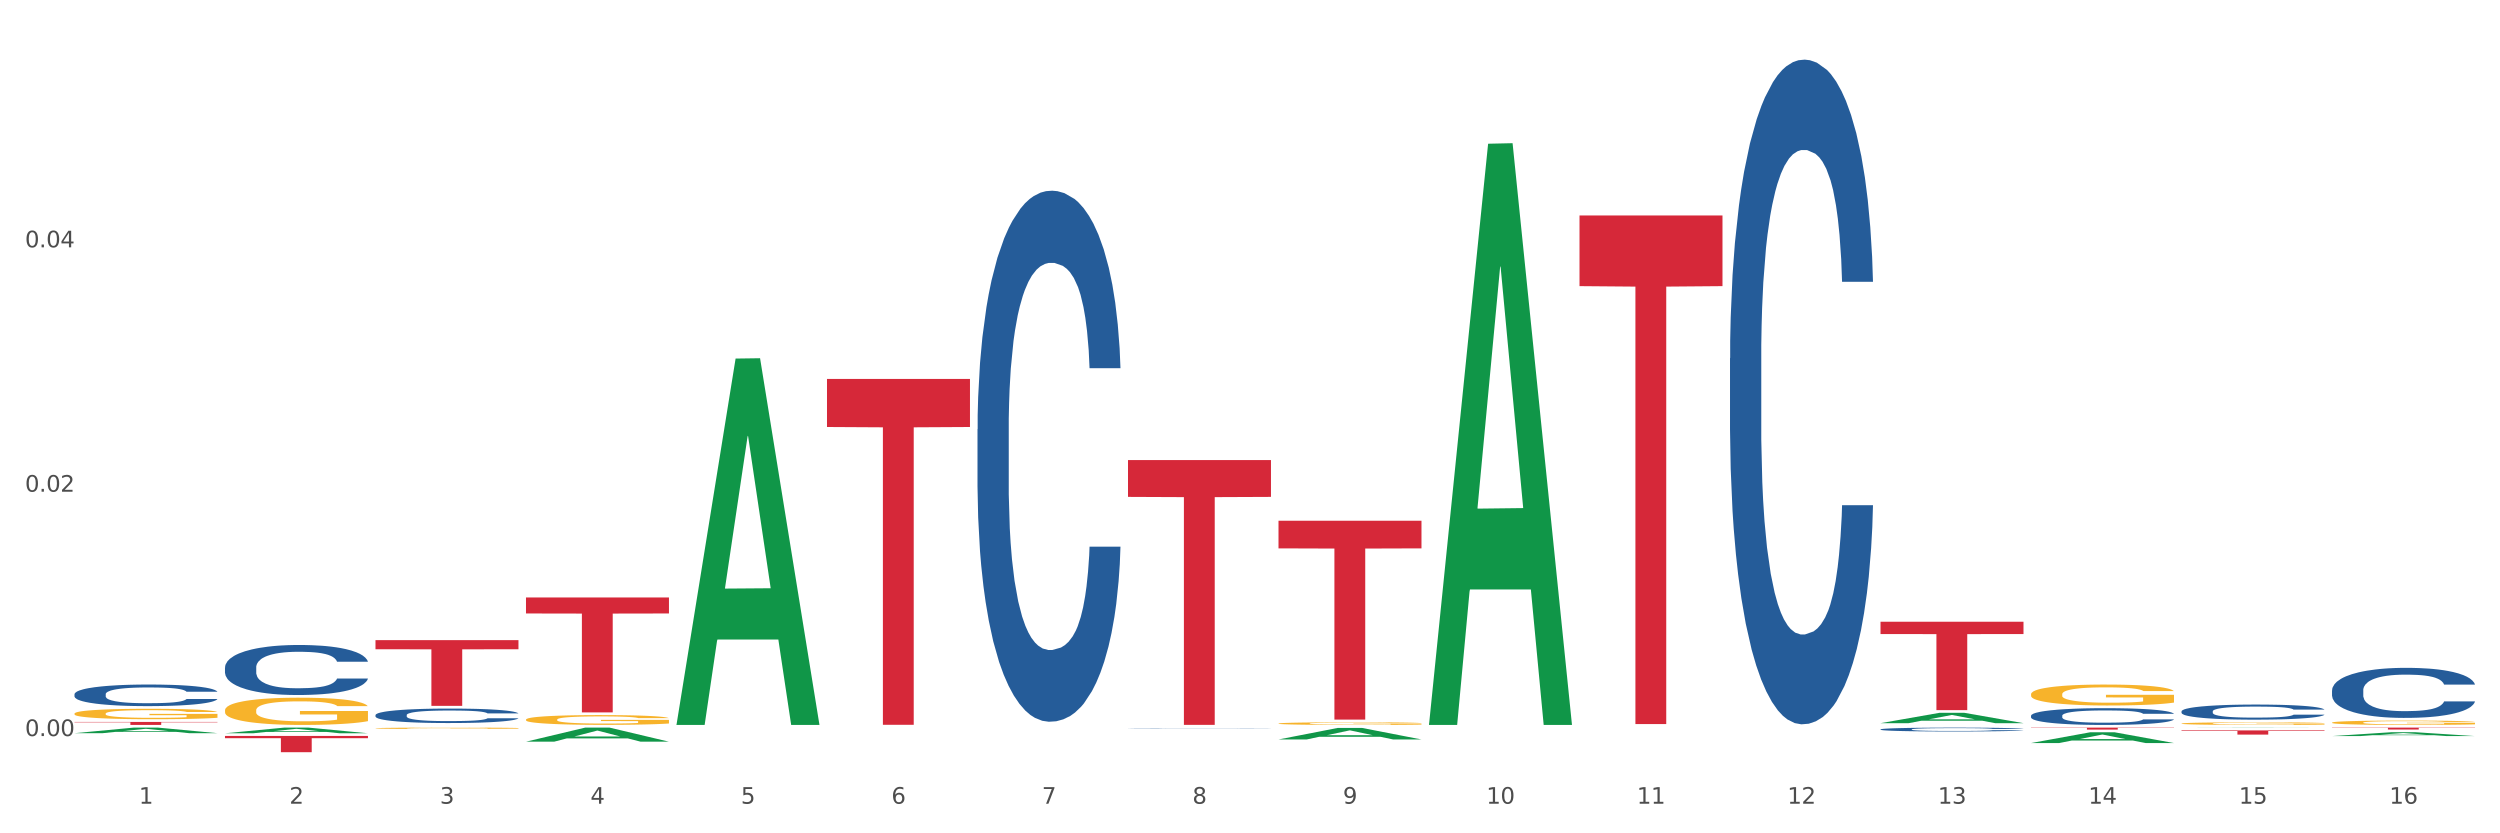 <?xml version="1.0" encoding="utf-8" standalone="no"?>
<!DOCTYPE svg PUBLIC "-//W3C//DTD SVG 1.1//EN"
  "http://www.w3.org/Graphics/SVG/1.1/DTD/svg11.dtd">
<svg xmlns:xlink="http://www.w3.org/1999/xlink" width="1080pt" height="360pt" viewBox="0 0 1080 360" xmlns="http://www.w3.org/2000/svg" version="1.1">
 <rect x="0" y="0" width="1080" height="360" fill="#333333" stroke="none"/>
 <defs>
  <style type="text/css">*{stroke-linejoin: round; stroke-linecap: butt}</style>
 </defs>
 <g id="figure_1">
  <g id="patch_1">
   <path d="M 0 360 
L 1080 360 
L 1080 0 
L 0 0 
z
" style="fill: #ffffff; stroke: #ffffff; stroke-linejoin: miter"/>
  </g>
  <g id="axes_1">
   <g id="matplotlib.axis_1">
    <g id="xtick_1">
     <g id="text_1">
      <!-- 1 -->
      <g style="fill: #4d4d4d" transform="translate(60.004 347.204) scale(0.096 -0.096)">
       <defs>
        <path id="DejaVuSans-31" d="M 794 531 
L 1825 531 
L 1825 4091 
L 703 3866 
L 703 4441 
L 1819 4666 
L 2450 4666 
L 2450 531 
L 3481 531 
L 3481 0 
L 794 0 
L 794 531 
z
" transform="scale(0.016)"/>
       </defs>
       <use xlink:href="#DejaVuSans-31"/>
      </g>
     </g>
    </g>
    <g id="xtick_2">
     <g id="text_2">
      <!-- 2 -->
      <g style="fill: #4d4d4d" transform="translate(125.021 347.204) scale(0.096 -0.096)">
       <defs>
        <path id="DejaVuSans-32" d="M 1228 531 
L 3431 531 
L 3431 0 
L 469 0 
L 469 531 
Q 828 903 1448 1529 
Q 2069 2156 2228 2338 
Q 2531 2678 2651 2914 
Q 2772 3150 2772 3378 
Q 2772 3750 2511 3984 
Q 2250 4219 1831 4219 
Q 1534 4219 1204 4116 
Q 875 4013 500 3803 
L 500 4441 
Q 881 4594 1212 4672 
Q 1544 4750 1819 4750 
Q 2544 4750 2975 4387 
Q 3406 4025 3406 3419 
Q 3406 3131 3298 2873 
Q 3191 2616 2906 2266 
Q 2828 2175 2409 1742 
Q 1991 1309 1228 531 
z
" transform="scale(0.016)"/>
       </defs>
       <use xlink:href="#DejaVuSans-32"/>
      </g>
     </g>
    </g>
    <g id="xtick_3">
     <g id="text_3">
      <!-- 3 -->
      <g style="fill: #4d4d4d" transform="translate(190.039 347.204) scale(0.096 -0.096)">
       <defs>
        <path id="DejaVuSans-33" d="M 2597 2516 
Q 3050 2419 3304 2112 
Q 3559 1806 3559 1356 
Q 3559 666 3084 287 
Q 2609 -91 1734 -91 
Q 1441 -91 1130 -33 
Q 819 25 488 141 
L 488 750 
Q 750 597 1062 519 
Q 1375 441 1716 441 
Q 2309 441 2620 675 
Q 2931 909 2931 1356 
Q 2931 1769 2642 2001 
Q 2353 2234 1838 2234 
L 1294 2234 
L 1294 2753 
L 1863 2753 
Q 2328 2753 2575 2939 
Q 2822 3125 2822 3475 
Q 2822 3834 2567 4026 
Q 2313 4219 1838 4219 
Q 1578 4219 1281 4162 
Q 984 4106 628 3988 
L 628 4550 
Q 988 4650 1302 4700 
Q 1616 4750 1894 4750 
Q 2613 4750 3031 4423 
Q 3450 4097 3450 3541 
Q 3450 3153 3228 2886 
Q 3006 2619 2597 2516 
z
" transform="scale(0.016)"/>
       </defs>
       <use xlink:href="#DejaVuSans-33"/>
      </g>
     </g>
    </g>
    <g id="xtick_4">
     <g id="text_4">
      <!-- 4 -->
      <g style="fill: #4d4d4d" transform="translate(255.056 347.204) scale(0.096 -0.096)">
       <defs>
        <path id="DejaVuSans-34" d="M 2419 4116 
L 825 1625 
L 2419 1625 
L 2419 4116 
z
M 2253 4666 
L 3047 4666 
L 3047 1625 
L 3713 1625 
L 3713 1100 
L 3047 1100 
L 3047 0 
L 2419 0 
L 2419 1100 
L 313 1100 
L 313 1709 
L 2253 4666 
z
" transform="scale(0.016)"/>
       </defs>
       <use xlink:href="#DejaVuSans-34"/>
      </g>
     </g>
    </g>
    <g id="xtick_5">
     <g id="text_5">
      <!-- 5 -->
      <g style="fill: #4d4d4d" transform="translate(320.073 347.204) scale(0.096 -0.096)">
       <defs>
        <path id="DejaVuSans-35" d="M 691 4666 
L 3169 4666 
L 3169 4134 
L 1269 4134 
L 1269 2991 
Q 1406 3038 1543 3061 
Q 1681 3084 1819 3084 
Q 2600 3084 3056 2656 
Q 3513 2228 3513 1497 
Q 3513 744 3044 326 
Q 2575 -91 1722 -91 
Q 1428 -91 1123 -41 
Q 819 9 494 109 
L 494 744 
Q 775 591 1075 516 
Q 1375 441 1709 441 
Q 2250 441 2565 725 
Q 2881 1009 2881 1497 
Q 2881 1984 2565 2268 
Q 2250 2553 1709 2553 
Q 1456 2553 1204 2497 
Q 953 2441 691 2322 
L 691 4666 
z
" transform="scale(0.016)"/>
       </defs>
       <use xlink:href="#DejaVuSans-35"/>
      </g>
     </g>
    </g>
    <g id="xtick_6">
     <g id="text_6">
      <!-- 6 -->
      <g style="fill: #4d4d4d" transform="translate(385.09 347.204) scale(0.096 -0.096)">
       <defs>
        <path id="DejaVuSans-36" d="M 2113 2584 
Q 1688 2584 1439 2293 
Q 1191 2003 1191 1497 
Q 1191 994 1439 701 
Q 1688 409 2113 409 
Q 2538 409 2786 701 
Q 3034 994 3034 1497 
Q 3034 2003 2786 2293 
Q 2538 2584 2113 2584 
z
M 3366 4563 
L 3366 3988 
Q 3128 4100 2886 4159 
Q 2644 4219 2406 4219 
Q 1781 4219 1451 3797 
Q 1122 3375 1075 2522 
Q 1259 2794 1537 2939 
Q 1816 3084 2150 3084 
Q 2853 3084 3261 2657 
Q 3669 2231 3669 1497 
Q 3669 778 3244 343 
Q 2819 -91 2113 -91 
Q 1303 -91 875 529 
Q 447 1150 447 2328 
Q 447 3434 972 4092 
Q 1497 4750 2381 4750 
Q 2619 4750 2861 4703 
Q 3103 4656 3366 4563 
z
" transform="scale(0.016)"/>
       </defs>
       <use xlink:href="#DejaVuSans-36"/>
      </g>
     </g>
    </g>
    <g id="xtick_7">
     <g id="text_7">
      <!-- 7 -->
      <g style="fill: #4d4d4d" transform="translate(450.108 347.204) scale(0.096 -0.096)">
       <defs>
        <path id="DejaVuSans-37" d="M 525 4666 
L 3525 4666 
L 3525 4397 
L 1831 0 
L 1172 0 
L 2766 4134 
L 525 4134 
L 525 4666 
z
" transform="scale(0.016)"/>
       </defs>
       <use xlink:href="#DejaVuSans-37"/>
      </g>
     </g>
    </g>
    <g id="xtick_8">
     <g id="text_8">
      <!-- 8 -->
      <g style="fill: #4d4d4d" transform="translate(515.125 347.204) scale(0.096 -0.096)">
       <defs>
        <path id="DejaVuSans-38" d="M 2034 2216 
Q 1584 2216 1326 1975 
Q 1069 1734 1069 1313 
Q 1069 891 1326 650 
Q 1584 409 2034 409 
Q 2484 409 2743 651 
Q 3003 894 3003 1313 
Q 3003 1734 2745 1975 
Q 2488 2216 2034 2216 
z
M 1403 2484 
Q 997 2584 770 2862 
Q 544 3141 544 3541 
Q 544 4100 942 4425 
Q 1341 4750 2034 4750 
Q 2731 4750 3128 4425 
Q 3525 4100 3525 3541 
Q 3525 3141 3298 2862 
Q 3072 2584 2669 2484 
Q 3125 2378 3379 2068 
Q 3634 1759 3634 1313 
Q 3634 634 3220 271 
Q 2806 -91 2034 -91 
Q 1263 -91 848 271 
Q 434 634 434 1313 
Q 434 1759 690 2068 
Q 947 2378 1403 2484 
z
M 1172 3481 
Q 1172 3119 1398 2916 
Q 1625 2713 2034 2713 
Q 2441 2713 2670 2916 
Q 2900 3119 2900 3481 
Q 2900 3844 2670 4047 
Q 2441 4250 2034 4250 
Q 1625 4250 1398 4047 
Q 1172 3844 1172 3481 
z
" transform="scale(0.016)"/>
       </defs>
       <use xlink:href="#DejaVuSans-38"/>
      </g>
     </g>
    </g>
    <g id="xtick_9">
     <g id="text_9">
      <!-- 9 -->
      <g style="fill: #4d4d4d" transform="translate(580.142 347.204) scale(0.096 -0.096)">
       <defs>
        <path id="DejaVuSans-39" d="M 703 97 
L 703 672 
Q 941 559 1184 500 
Q 1428 441 1663 441 
Q 2288 441 2617 861 
Q 2947 1281 2994 2138 
Q 2813 1869 2534 1725 
Q 2256 1581 1919 1581 
Q 1219 1581 811 2004 
Q 403 2428 403 3163 
Q 403 3881 828 4315 
Q 1253 4750 1959 4750 
Q 2769 4750 3195 4129 
Q 3622 3509 3622 2328 
Q 3622 1225 3098 567 
Q 2575 -91 1691 -91 
Q 1453 -91 1209 -44 
Q 966 3 703 97 
z
M 1959 2075 
Q 2384 2075 2632 2365 
Q 2881 2656 2881 3163 
Q 2881 3666 2632 3958 
Q 2384 4250 1959 4250 
Q 1534 4250 1286 3958 
Q 1038 3666 1038 3163 
Q 1038 2656 1286 2365 
Q 1534 2075 1959 2075 
z
" transform="scale(0.016)"/>
       </defs>
       <use xlink:href="#DejaVuSans-39"/>
      </g>
     </g>
    </g>
    <g id="xtick_10">
     <g id="text_10">
      <!-- 10 -->
      <g style="fill: #4d4d4d" transform="translate(642.105 347.204) scale(0.096 -0.096)">
       <defs>
        <path id="DejaVuSans-30" d="M 2034 4250 
Q 1547 4250 1301 3770 
Q 1056 3291 1056 2328 
Q 1056 1369 1301 889 
Q 1547 409 2034 409 
Q 2525 409 2770 889 
Q 3016 1369 3016 2328 
Q 3016 3291 2770 3770 
Q 2525 4250 2034 4250 
z
M 2034 4750 
Q 2819 4750 3233 4129 
Q 3647 3509 3647 2328 
Q 3647 1150 3233 529 
Q 2819 -91 2034 -91 
Q 1250 -91 836 529 
Q 422 1150 422 2328 
Q 422 3509 836 4129 
Q 1250 4750 2034 4750 
z
" transform="scale(0.016)"/>
       </defs>
       <use xlink:href="#DejaVuSans-31"/>
       <use xlink:href="#DejaVuSans-30" transform="translate(63.623 0)"/>
      </g>
     </g>
    </g>
    <g id="xtick_11">
     <g id="text_11">
      <!-- 11 -->
      <g style="fill: #4d4d4d" transform="translate(707.123 347.204) scale(0.096 -0.096)">
       <use xlink:href="#DejaVuSans-31"/>
       <use xlink:href="#DejaVuSans-31" transform="translate(63.623 0)"/>
      </g>
     </g>
    </g>
    <g id="xtick_12">
     <g id="text_12">
      <!-- 12 -->
      <g style="fill: #4d4d4d" transform="translate(772.14 347.204) scale(0.096 -0.096)">
       <use xlink:href="#DejaVuSans-31"/>
       <use xlink:href="#DejaVuSans-32" transform="translate(63.623 0)"/>
      </g>
     </g>
    </g>
    <g id="xtick_13">
     <g id="text_13">
      <!-- 13 -->
      <g style="fill: #4d4d4d" transform="translate(837.157 347.204) scale(0.096 -0.096)">
       <use xlink:href="#DejaVuSans-31"/>
       <use xlink:href="#DejaVuSans-33" transform="translate(63.623 0)"/>
      </g>
     </g>
    </g>
    <g id="xtick_14">
     <g id="text_14">
      <!-- 14 -->
      <g style="fill: #4d4d4d" transform="translate(902.174 347.204) scale(0.096 -0.096)">
       <use xlink:href="#DejaVuSans-31"/>
       <use xlink:href="#DejaVuSans-34" transform="translate(63.623 0)"/>
      </g>
     </g>
    </g>
    <g id="xtick_15">
     <g id="text_15">
      <!-- 15 -->
      <g style="fill: #4d4d4d" transform="translate(967.192 347.204) scale(0.096 -0.096)">
       <use xlink:href="#DejaVuSans-31"/>
       <use xlink:href="#DejaVuSans-35" transform="translate(63.623 0)"/>
      </g>
     </g>
    </g>
    <g id="xtick_16">
     <g id="text_16">
      <!-- 16 -->
      <g style="fill: #4d4d4d" transform="translate(1032.209 347.204) scale(0.096 -0.096)">
       <use xlink:href="#DejaVuSans-31"/>
       <use xlink:href="#DejaVuSans-36" transform="translate(63.623 0)"/>
      </g>
     </g>
    </g>
    <g id="xtick_17"/>
    <g id="xtick_18"/>
    <g id="xtick_19"/>
    <g id="xtick_20"/>
    <g id="xtick_21"/>
    <g id="xtick_22"/>
    <g id="xtick_23"/>
    <g id="xtick_24"/>
    <g id="xtick_25"/>
    <g id="xtick_26"/>
    <g id="xtick_27"/>
    <g id="xtick_28"/>
    <g id="xtick_29"/>
    <g id="xtick_30"/>
    <g id="xtick_31"/>
   </g>
   <g id="matplotlib.axis_2">
    <g id="ytick_1">
     <g id="text_17">
      <!-- 0.00 -->
      <g style="fill: #4d4d4d" transform="translate(10.8 317.979) scale(0.096 -0.096)">
       <defs>
        <path id="DejaVuSans-2e" d="M 684 794 
L 1344 794 
L 1344 0 
L 684 0 
L 684 794 
z
" transform="scale(0.016)"/>
       </defs>
       <use xlink:href="#DejaVuSans-30"/>
       <use xlink:href="#DejaVuSans-2e" transform="translate(63.623 0)"/>
       <use xlink:href="#DejaVuSans-30" transform="translate(95.41 0)"/>
       <use xlink:href="#DejaVuSans-30" transform="translate(159.033 0)"/>
      </g>
     </g>
    </g>
    <g id="ytick_2">
     <g id="text_18">
      <!-- 0.02 -->
      <g style="fill: #4d4d4d" transform="translate(10.8 212.415) scale(0.096 -0.096)">
       <use xlink:href="#DejaVuSans-30"/>
       <use xlink:href="#DejaVuSans-2e" transform="translate(63.623 0)"/>
       <use xlink:href="#DejaVuSans-30" transform="translate(95.41 0)"/>
       <use xlink:href="#DejaVuSans-32" transform="translate(159.033 0)"/>
      </g>
     </g>
    </g>
    <g id="ytick_3">
     <g id="text_19">
      <!-- 0.04 -->
      <g style="fill: #4d4d4d" transform="translate(10.8 106.851) scale(0.096 -0.096)">
       <use xlink:href="#DejaVuSans-30"/>
       <use xlink:href="#DejaVuSans-2e" transform="translate(63.623 0)"/>
       <use xlink:href="#DejaVuSans-30" transform="translate(95.41 0)"/>
       <use xlink:href="#DejaVuSans-34" transform="translate(159.033 0)"/>
      </g>
     </g>
    </g>
    <g id="ytick_4"/>
    <g id="ytick_5"/>
    <g id="ytick_6"/>
   </g>
   <g id="PolyCollection_1">
    <path d="M 812.382 312.404 
L 812.446 312.399 
L 837.916 307.925 
L 848.487 307.921 
L 874.148 312.412 
L 861.922 312.412 
L 856.382 311.366 
L 830.084 311.366 
L 829.893 311.383 
L 824.544 312.412 
L 812.382 312.412 
L 812.382 312.404 
L 833.395 310.742 
L 853.071 310.738 
L 843.329 308.878 
L 843.201 308.87 
L 843.074 308.882 
L 833.332 310.738 
L 833.395 310.742 
L 812.382 312.404 
z
" clip-path="url(#pa913eea6cf)" style="fill: #109648"/>
    <path d="M 877.399 320.992 
L 877.463 320.988 
L 902.933 316.347 
L 913.504 316.342 
L 939.166 321.001 
L 926.94 321.001 
L 921.4 319.916 
L 895.101 319.916 
L 894.91 319.933 
L 889.561 321.001 
L 877.399 321.001 
L 877.399 320.992 
L 898.412 319.269 
L 918.089 319.264 
L 908.346 317.335 
L 908.219 317.327 
L 908.091 317.34 
L 898.349 319.264 
L 898.412 319.269 
L 877.399 320.992 
z
" clip-path="url(#pa913eea6cf)" style="fill: #109648"/>
    <path d="M 942.416 314.38 
L 942.48 314.38 
L 967.951 314.331 
L 978.521 314.331 
L 1004.183 314.38 
L 991.957 314.38 
L 986.417 314.368 
L 960.118 314.368 
L 959.927 314.369 
L 954.579 314.38 
L 942.416 314.38 
L 942.416 314.38 
L 963.43 314.362 
L 983.106 314.362 
L 973.363 314.342 
L 973.236 314.342 
L 973.109 314.342 
L 963.366 314.362 
L 963.43 314.362 
L 942.416 314.38 
z
" clip-path="url(#pa913eea6cf)" style="fill: #109648"/>
    <path d="M 1007.434 317.985 
L 1007.497 317.984 
L 1032.968 316.322 
L 1043.538 316.32 
L 1069.2 317.988 
L 1056.974 317.988 
L 1051.434 317.6 
L 1025.136 317.6 
L 1024.945 317.606 
L 1019.596 317.988 
L 1007.434 317.988 
L 1007.434 317.985 
L 1028.447 317.368 
L 1048.123 317.366 
L 1038.38 316.676 
L 1038.253 316.672 
L 1038.126 316.677 
L 1028.383 317.366 
L 1028.447 317.368 
L 1007.434 317.985 
z
" clip-path="url(#pa913eea6cf)" style="fill: #109648"/>
    <path d="M 552.313 319.444 
L 552.377 319.439 
L 577.847 314.474 
L 588.418 314.47 
L 614.079 319.453 
L 601.853 319.453 
L 596.314 318.293 
L 570.015 318.293 
L 569.824 318.311 
L 564.475 319.453 
L 552.313 319.453 
L 552.313 319.444 
L 573.326 317.6 
L 593.002 317.596 
L 583.26 315.532 
L 583.132 315.523 
L 583.005 315.537 
L 573.263 317.596 
L 573.326 317.6 
L 552.313 319.444 
z
" clip-path="url(#pa913eea6cf)" style="fill: #109648"/>
    <path d="M 617.33 312.705 
L 617.394 312.469 
L 642.865 62.092 
L 653.435 61.856 
L 679.097 313.177 
L 666.871 313.177 
L 661.331 254.654 
L 635.032 254.654 
L 634.841 255.597 
L 629.492 313.177 
L 617.33 313.177 
L 617.33 312.705 
L 638.343 219.728 
L 658.02 219.492 
L 648.277 115.424 
L 648.15 114.952 
L 648.022 115.66 
L 638.28 219.492 
L 638.343 219.728 
L 617.33 312.705 
z
" clip-path="url(#pa913eea6cf)" style="fill: #109648"/>
    <path d="M 227.227 320.4 
L 227.29 320.394 
L 252.761 314.337 
L 263.331 314.331 
L 288.993 320.411 
L 276.767 320.411 
L 271.227 318.996 
L 244.929 318.996 
L 244.738 319.018 
L 239.389 320.411 
L 227.227 320.411 
L 227.227 320.4 
L 248.24 318.151 
L 267.916 318.145 
L 258.174 315.627 
L 258.046 315.616 
L 257.919 315.633 
L 248.176 318.145 
L 248.24 318.151 
L 227.227 320.4 
z
" clip-path="url(#pa913eea6cf)" style="fill: #109648"/>
    <path d="M 292.244 312.88 
L 292.308 312.731 
L 317.778 154.901 
L 328.349 154.752 
L 354.01 313.177 
L 341.784 313.177 
L 336.245 276.286 
L 309.946 276.286 
L 309.755 276.881 
L 304.406 313.177 
L 292.244 313.177 
L 292.244 312.88 
L 313.257 254.27 
L 332.933 254.121 
L 323.191 188.52 
L 323.063 188.222 
L 322.936 188.668 
L 313.194 254.121 
L 313.257 254.27 
L 292.244 312.88 
z
" clip-path="url(#pa913eea6cf)" style="fill: #109648"/>
    <path d="M 32.175 316.732 
L 32.239 316.73 
L 57.709 314.334 
L 68.28 314.331 
L 93.941 316.737 
L 81.715 316.737 
L 76.176 316.177 
L 49.877 316.177 
L 49.686 316.186 
L 44.337 316.737 
L 32.175 316.737 
L 32.175 316.732 
L 53.188 315.842 
L 72.864 315.84 
L 63.122 314.844 
L 62.995 314.84 
L 62.867 314.846 
L 53.125 315.84 
L 53.188 315.842 
L 32.175 316.732 
z
" clip-path="url(#pa913eea6cf)" style="fill: #109648"/>
    <path d="M 97.192 316.774 
L 97.256 316.771 
L 122.727 314.334 
L 133.297 314.331 
L 158.959 316.778 
L 146.733 316.778 
L 141.193 316.208 
L 114.894 316.208 
L 114.703 316.218 
L 109.354 316.778 
L 97.192 316.778 
L 97.192 316.774 
L 118.206 315.868 
L 137.882 315.866 
L 128.139 314.853 
L 128.012 314.848 
L 127.884 314.855 
L 118.142 315.866 
L 118.206 315.868 
L 97.192 316.774 
z
" clip-path="url(#pa913eea6cf)" style="fill: #109648"/>
    <path d="M 487.296 198.758 
L 549.062 198.758 
L 549.062 214.655 
L 524.765 214.762 
L 524.765 313.152 
L 511.446 313.152 
L 511.446 214.762 
L 487.296 214.655 
L 487.296 198.865 
L 487.296 198.758 
z
" clip-path="url(#pa913eea6cf)" style="fill: #d62839"/>
    <path d="M 357.261 163.698 
L 419.028 163.698 
L 419.028 184.462 
L 394.731 184.602 
L 394.731 313.116 
L 381.412 313.116 
L 381.412 184.602 
L 357.261 184.462 
L 357.261 163.838 
L 357.261 163.698 
z
" clip-path="url(#pa913eea6cf)" style="fill: #d62839"/>
    <path d="M 32.175 308.281 
L 32.248 308.277 
L 32.248 308.128 
L 32.394 308.001 
L 33.123 307.692 
L 34.217 307.436 
L 35.019 307.3 
L 35.821 307.189 
L 36.769 307.078 
L 37.936 306.963 
L 40.051 306.794 
L 41.363 306.707 
L 42.968 306.617 
L 45.885 306.485 
L 47.999 306.411 
L 50.187 306.349 
L 53.76 306.275 
L 56.094 306.242 
L 58.573 306.217 
L 61.563 306.201 
L 63.824 306.196 
L 68.783 306.209 
L 73.012 306.246 
L 75.054 306.275 
L 77.679 306.324 
L 79.065 306.357 
L 81.326 306.423 
L 83.659 306.51 
L 85.263 306.584 
L 87.67 306.724 
L 89.493 306.864 
L 91.17 307.037 
L 92.045 307.156 
L 92.702 307.268 
L 93.285 307.395 
L 93.868 307.597 
L 80.742 307.597 
L 80.232 307.453 
L 79.43 307.317 
L 78.263 307.185 
L 77.242 307.103 
L 75.492 307 
L 73.887 306.934 
L 72.21 306.884 
L 70.168 306.843 
L 68.564 306.823 
L 66.303 306.806 
L 61.855 306.81 
L 58.865 306.843 
L 56.823 306.884 
L 55.511 306.921 
L 54.344 306.963 
L 53.031 307.02 
L 51.5 307.107 
L 50.406 307.185 
L 49.312 307.284 
L 48.437 307.383 
L 47.635 307.498 
L 46.979 307.622 
L 46.468 307.749 
L 46.031 307.906 
L 45.666 308.166 
L 45.666 308.73 
L 45.812 308.858 
L 46.176 309.026 
L 46.614 309.154 
L 47.343 309.307 
L 47.999 309.41 
L 49.239 309.558 
L 50.625 309.681 
L 51.719 309.76 
L 52.812 309.826 
L 54.708 309.916 
L 56.823 309.99 
L 58.646 310.036 
L 61.126 310.077 
L 62.803 310.093 
L 64.261 310.102 
L 67.835 310.102 
L 70.387 310.089 
L 73.231 310.06 
L 75.419 310.023 
L 77.242 309.978 
L 79.284 309.904 
L 80.596 309.834 
L 80.596 308.973 
L 64.553 308.969 
L 64.553 308.396 
L 93.941 308.396 
L 93.941 310.077 
L 92.702 310.163 
L 91.316 310.242 
L 89.858 310.312 
L 87.67 310.398 
L 85.045 310.481 
L 82.711 310.538 
L 80.232 310.588 
L 77.315 310.633 
L 73.523 310.674 
L 71.189 310.691 
L 68.272 310.703 
L 64.845 310.707 
L 61.855 310.699 
L 58.938 310.678 
L 55.875 310.641 
L 52.885 310.588 
L 50.625 310.534 
L 48.364 310.468 
L 45.958 310.382 
L 44.062 310.299 
L 42.603 310.225 
L 40.999 310.13 
L 39.249 310.007 
L 37.936 309.896 
L 36.769 309.78 
L 35.529 309.632 
L 34.654 309.504 
L 33.779 309.344 
L 33.269 309.224 
L 32.685 309.039 
L 32.248 308.779 
L 32.175 308.281 
z
" clip-path="url(#pa913eea6cf)" style="fill: #f7b32b"/>
    <path d="M 97.192 306.843 
L 97.265 306.833 
L 97.265 306.445 
L 97.411 306.112 
L 98.14 305.306 
L 99.234 304.639 
L 100.036 304.284 
L 100.838 303.994 
L 101.786 303.703 
L 102.953 303.402 
L 105.068 302.961 
L 106.381 302.736 
L 107.985 302.499 
L 110.902 302.155 
L 113.017 301.961 
L 115.204 301.8 
L 118.778 301.606 
L 121.111 301.52 
L 123.591 301.456 
L 126.58 301.413 
L 128.841 301.402 
L 133.8 301.434 
L 138.03 301.531 
L 140.071 301.606 
L 142.697 301.736 
L 144.082 301.822 
L 146.343 301.994 
L 148.676 302.219 
L 150.281 302.413 
L 152.687 302.779 
L 154.51 303.144 
L 156.188 303.596 
L 157.063 303.908 
L 157.719 304.198 
L 158.302 304.531 
L 158.886 305.058 
L 145.759 305.058 
L 145.249 304.682 
L 144.447 304.327 
L 143.28 303.983 
L 142.259 303.768 
L 140.509 303.499 
L 138.905 303.327 
L 137.227 303.198 
L 135.185 303.09 
L 133.581 303.037 
L 131.321 302.994 
L 126.872 303.004 
L 123.882 303.09 
L 121.84 303.198 
L 120.528 303.295 
L 119.361 303.402 
L 118.048 303.553 
L 116.517 303.779 
L 115.423 303.983 
L 114.329 304.241 
L 113.454 304.499 
L 112.652 304.8 
L 111.996 305.123 
L 111.485 305.456 
L 111.048 305.865 
L 110.683 306.542 
L 110.683 308.015 
L 110.829 308.349 
L 111.194 308.79 
L 111.631 309.123 
L 112.36 309.521 
L 113.017 309.79 
L 114.256 310.177 
L 115.642 310.5 
L 116.736 310.704 
L 117.83 310.876 
L 119.726 311.112 
L 121.84 311.306 
L 123.664 311.424 
L 126.143 311.532 
L 127.82 311.575 
L 129.279 311.596 
L 132.852 311.596 
L 135.404 311.564 
L 138.248 311.489 
L 140.436 311.392 
L 142.259 311.274 
L 144.301 311.08 
L 145.614 310.897 
L 145.614 308.65 
L 129.57 308.639 
L 129.57 307.144 
L 158.959 307.144 
L 158.959 311.532 
L 157.719 311.758 
L 156.333 311.962 
L 154.875 312.145 
L 152.687 312.371 
L 150.062 312.586 
L 147.728 312.736 
L 145.249 312.865 
L 142.332 312.984 
L 138.54 313.091 
L 136.206 313.134 
L 133.289 313.166 
L 129.862 313.177 
L 126.872 313.156 
L 123.955 313.102 
L 120.892 313.005 
L 117.903 312.865 
L 115.642 312.725 
L 113.381 312.553 
L 110.975 312.328 
L 109.079 312.113 
L 107.62 311.919 
L 106.016 311.672 
L 104.266 311.349 
L 102.953 311.059 
L 101.786 310.758 
L 100.547 310.37 
L 99.672 310.037 
L 98.797 309.618 
L 98.286 309.306 
L 97.703 308.822 
L 97.265 308.145 
L 97.192 306.843 
z
" clip-path="url(#pa913eea6cf)" style="fill: #f7b32b"/>
    <path d="M 162.209 314.61 
L 162.282 314.609 
L 162.282 314.589 
L 162.428 314.572 
L 163.157 314.531 
L 164.251 314.497 
L 165.054 314.479 
L 165.856 314.464 
L 166.804 314.449 
L 167.97 314.434 
L 170.085 314.411 
L 171.398 314.4 
L 173.002 314.388 
L 175.919 314.37 
L 178.034 314.36 
L 180.222 314.352 
L 183.795 314.342 
L 186.128 314.337 
L 188.608 314.334 
L 191.598 314.332 
L 193.858 314.331 
L 198.817 314.333 
L 203.047 314.338 
L 205.089 314.342 
L 207.714 314.348 
L 209.099 314.353 
L 211.36 314.362 
L 213.694 314.373 
L 215.298 314.383 
L 217.704 314.402 
L 219.528 314.421 
L 221.205 314.444 
L 222.08 314.46 
L 222.736 314.474 
L 223.32 314.492 
L 223.903 314.518 
L 210.777 314.518 
L 210.266 314.499 
L 209.464 314.481 
L 208.297 314.463 
L 207.276 314.452 
L 205.526 314.439 
L 203.922 314.43 
L 202.245 314.423 
L 200.203 314.418 
L 198.598 314.415 
L 196.338 314.413 
L 191.889 314.413 
L 188.9 314.418 
L 186.858 314.423 
L 185.545 314.428 
L 184.378 314.434 
L 183.066 314.441 
L 181.534 314.453 
L 180.44 314.463 
L 179.347 314.477 
L 178.471 314.49 
L 177.669 314.505 
L 177.013 314.522 
L 176.503 314.539 
L 176.065 314.56 
L 175.7 314.594 
L 175.7 314.67 
L 175.846 314.687 
L 176.211 314.709 
L 176.648 314.726 
L 177.378 314.747 
L 178.034 314.761 
L 179.274 314.78 
L 180.659 314.797 
L 181.753 314.807 
L 182.847 314.816 
L 184.743 314.828 
L 186.858 314.838 
L 188.681 314.844 
L 191.16 314.85 
L 192.837 314.852 
L 194.296 314.853 
L 197.869 314.853 
L 200.422 314.851 
L 203.266 314.848 
L 205.453 314.843 
L 207.276 314.837 
L 209.318 314.827 
L 210.631 314.817 
L 210.631 314.702 
L 194.588 314.702 
L 194.588 314.625 
L 223.976 314.625 
L 223.976 314.85 
L 222.736 314.861 
L 221.351 314.872 
L 219.892 314.881 
L 217.704 314.893 
L 215.079 314.904 
L 212.746 314.911 
L 210.266 314.918 
L 207.349 314.924 
L 203.557 314.929 
L 201.224 314.932 
L 198.307 314.933 
L 194.879 314.934 
L 191.889 314.933 
L 188.972 314.93 
L 185.91 314.925 
L 182.92 314.918 
L 180.659 314.911 
L 178.399 314.902 
L 175.992 314.89 
L 174.096 314.879 
L 172.638 314.87 
L 171.033 314.857 
L 169.283 314.84 
L 167.97 314.825 
L 166.804 314.81 
L 165.564 314.79 
L 164.689 314.773 
L 163.814 314.752 
L 163.303 314.736 
L 162.72 314.711 
L 162.282 314.676 
L 162.209 314.61 
z
" clip-path="url(#pa913eea6cf)" style="fill: #f7b32b"/>
    <path d="M 227.227 310.87 
L 227.3 310.866 
L 227.3 310.727 
L 227.445 310.608 
L 228.175 310.319 
L 229.269 310.08 
L 230.071 309.953 
L 230.873 309.849 
L 231.821 309.745 
L 232.988 309.637 
L 235.102 309.479 
L 236.415 309.398 
L 238.019 309.313 
L 240.936 309.19 
L 243.051 309.121 
L 245.239 309.063 
L 248.812 308.994 
L 251.146 308.963 
L 253.625 308.94 
L 256.615 308.924 
L 258.876 308.92 
L 263.834 308.932 
L 268.064 308.967 
L 270.106 308.994 
L 272.731 309.04 
L 274.117 309.071 
L 276.377 309.132 
L 278.711 309.213 
L 280.315 309.283 
L 282.722 309.414 
L 284.545 309.545 
L 286.222 309.706 
L 287.097 309.818 
L 287.753 309.922 
L 288.337 310.042 
L 288.92 310.23 
L 275.794 310.23 
L 275.283 310.096 
L 274.481 309.968 
L 273.315 309.845 
L 272.294 309.768 
L 270.543 309.672 
L 268.939 309.61 
L 267.262 309.564 
L 265.22 309.525 
L 263.616 309.506 
L 261.355 309.491 
L 256.907 309.495 
L 253.917 309.525 
L 251.875 309.564 
L 250.562 309.599 
L 249.396 309.637 
L 248.083 309.691 
L 246.552 309.772 
L 245.458 309.845 
L 244.364 309.938 
L 243.489 310.03 
L 242.687 310.138 
L 242.03 310.254 
L 241.52 310.373 
L 241.082 310.519 
L 240.718 310.762 
L 240.718 311.29 
L 240.863 311.409 
L 241.228 311.567 
L 241.666 311.687 
L 242.395 311.829 
L 243.051 311.926 
L 244.291 312.064 
L 245.676 312.18 
L 246.77 312.253 
L 247.864 312.315 
L 249.76 312.4 
L 251.875 312.469 
L 253.698 312.511 
L 256.177 312.55 
L 257.855 312.565 
L 259.313 312.573 
L 262.886 312.573 
L 265.439 312.561 
L 268.283 312.534 
L 270.47 312.5 
L 272.294 312.457 
L 274.335 312.388 
L 275.648 312.322 
L 275.648 311.517 
L 259.605 311.513 
L 259.605 310.978 
L 288.993 310.978 
L 288.993 312.55 
L 287.753 312.631 
L 286.368 312.704 
L 284.909 312.769 
L 282.722 312.85 
L 280.096 312.927 
L 277.763 312.981 
L 275.283 313.028 
L 272.366 313.07 
L 268.574 313.108 
L 266.241 313.124 
L 263.324 313.135 
L 259.897 313.139 
L 256.907 313.132 
L 253.99 313.112 
L 250.927 313.078 
L 247.937 313.028 
L 245.676 312.977 
L 243.416 312.916 
L 241.009 312.835 
L 239.113 312.758 
L 237.655 312.689 
L 236.05 312.6 
L 234.3 312.484 
L 232.988 312.38 
L 231.821 312.272 
L 230.581 312.134 
L 229.706 312.014 
L 228.831 311.864 
L 228.321 311.752 
L 227.737 311.579 
L 227.3 311.336 
L 227.227 310.87 
z
" clip-path="url(#pa913eea6cf)" style="fill: #f7b32b"/>
    <path d="M 552.313 312.562 
L 552.386 312.561 
L 552.386 312.524 
L 552.532 312.491 
L 553.261 312.413 
L 554.355 312.348 
L 555.157 312.314 
L 555.959 312.286 
L 556.907 312.258 
L 558.074 312.228 
L 560.189 312.186 
L 561.501 312.164 
L 563.106 312.141 
L 566.023 312.107 
L 568.137 312.089 
L 570.325 312.073 
L 573.898 312.054 
L 576.232 312.046 
L 578.711 312.039 
L 581.701 312.035 
L 583.962 312.034 
L 588.921 312.037 
L 593.15 312.047 
L 595.192 312.054 
L 597.817 312.067 
L 599.203 312.075 
L 601.464 312.092 
L 603.797 312.114 
L 605.401 312.132 
L 607.808 312.168 
L 609.631 312.203 
L 611.308 312.247 
L 612.183 312.277 
L 612.84 312.306 
L 613.423 312.338 
L 614.006 312.389 
L 600.88 312.389 
L 600.37 312.353 
L 599.567 312.318 
L 598.401 312.285 
L 597.38 312.264 
L 595.63 312.238 
L 594.025 312.221 
L 592.348 312.209 
L 590.306 312.198 
L 588.702 312.193 
L 586.441 312.189 
L 581.993 312.19 
L 579.003 312.198 
L 576.961 312.209 
L 575.649 312.218 
L 574.482 312.228 
L 573.169 312.243 
L 571.638 312.265 
L 570.544 312.285 
L 569.45 312.31 
L 568.575 312.335 
L 567.773 312.364 
L 567.116 312.395 
L 566.606 312.428 
L 566.168 312.467 
L 565.804 312.533 
L 565.804 312.676 
L 565.95 312.708 
L 566.314 312.751 
L 566.752 312.784 
L 567.481 312.822 
L 568.137 312.848 
L 569.377 312.886 
L 570.763 312.917 
L 571.856 312.937 
L 572.95 312.954 
L 574.846 312.977 
L 576.961 312.996 
L 578.784 313.007 
L 581.264 313.017 
L 582.941 313.022 
L 584.399 313.024 
L 587.973 313.024 
L 590.525 313.021 
L 593.369 313.013 
L 595.557 313.004 
L 597.38 312.992 
L 599.422 312.974 
L 600.734 312.956 
L 600.734 312.738 
L 584.691 312.737 
L 584.691 312.592 
L 614.079 312.592 
L 614.079 313.017 
L 612.84 313.039 
L 611.454 313.059 
L 609.996 313.077 
L 607.808 313.099 
L 605.183 313.12 
L 602.849 313.134 
L 600.37 313.147 
L 597.453 313.158 
L 593.661 313.169 
L 591.327 313.173 
L 588.41 313.176 
L 584.983 313.177 
L 581.993 313.175 
L 579.076 313.17 
L 576.013 313.16 
L 573.023 313.147 
L 570.763 313.133 
L 568.502 313.117 
L 566.096 313.095 
L 564.199 313.074 
L 562.741 313.055 
L 561.137 313.031 
L 559.387 313 
L 558.074 312.971 
L 556.907 312.942 
L 555.667 312.905 
L 554.792 312.872 
L 553.917 312.832 
L 553.407 312.801 
L 552.823 312.754 
L 552.386 312.689 
L 552.313 312.562 
z
" clip-path="url(#pa913eea6cf)" style="fill: #f7b32b"/>
    <path d="M 877.399 299.909 
L 877.472 299.901 
L 877.472 299.603 
L 877.618 299.347 
L 878.347 298.727 
L 879.441 298.215 
L 880.243 297.942 
L 881.045 297.719 
L 881.993 297.496 
L 883.16 297.264 
L 885.275 296.925 
L 886.588 296.752 
L 888.192 296.57 
L 891.109 296.306 
L 893.224 296.157 
L 895.411 296.033 
L 898.985 295.884 
L 901.318 295.818 
L 903.798 295.768 
L 906.787 295.735 
L 909.048 295.727 
L 914.007 295.752 
L 918.236 295.826 
L 920.278 295.884 
L 922.904 295.983 
L 924.289 296.049 
L 926.55 296.182 
L 928.883 296.355 
L 930.488 296.504 
L 932.894 296.785 
L 934.717 297.066 
L 936.394 297.413 
L 937.27 297.653 
L 937.926 297.876 
L 938.509 298.132 
L 939.093 298.537 
L 925.966 298.537 
L 925.456 298.248 
L 924.654 297.975 
L 923.487 297.711 
L 922.466 297.545 
L 920.716 297.339 
L 919.111 297.206 
L 917.434 297.107 
L 915.392 297.025 
L 913.788 296.983 
L 911.527 296.95 
L 907.079 296.959 
L 904.089 297.025 
L 902.047 297.107 
L 900.735 297.182 
L 899.568 297.264 
L 898.255 297.38 
L 896.724 297.554 
L 895.63 297.711 
L 894.536 297.909 
L 893.661 298.107 
L 892.859 298.339 
L 892.203 298.587 
L 891.692 298.843 
L 891.255 299.157 
L 890.89 299.678 
L 890.89 300.81 
L 891.036 301.066 
L 891.4 301.405 
L 891.838 301.661 
L 892.567 301.967 
L 893.224 302.174 
L 894.463 302.471 
L 895.849 302.719 
L 896.943 302.876 
L 898.037 303.009 
L 899.933 303.19 
L 902.047 303.339 
L 903.87 303.43 
L 906.35 303.513 
L 908.027 303.546 
L 909.486 303.562 
L 913.059 303.562 
L 915.611 303.537 
L 918.455 303.48 
L 920.643 303.405 
L 922.466 303.314 
L 924.508 303.166 
L 925.82 303.025 
L 925.82 301.298 
L 909.777 301.289 
L 909.777 300.141 
L 939.166 300.141 
L 939.166 303.513 
L 937.926 303.686 
L 936.54 303.843 
L 935.082 303.984 
L 932.894 304.157 
L 930.269 304.323 
L 927.935 304.438 
L 925.456 304.538 
L 922.539 304.628 
L 918.747 304.711 
L 916.413 304.744 
L 913.496 304.769 
L 910.069 304.777 
L 907.079 304.761 
L 904.162 304.719 
L 901.099 304.645 
L 898.109 304.538 
L 895.849 304.43 
L 893.588 304.298 
L 891.182 304.124 
L 889.286 303.959 
L 887.827 303.81 
L 886.223 303.62 
L 884.473 303.372 
L 883.16 303.149 
L 881.993 302.918 
L 880.754 302.62 
L 879.879 302.364 
L 879.003 302.042 
L 878.493 301.802 
L 877.91 301.43 
L 877.472 300.909 
L 877.399 299.909 
z
" clip-path="url(#pa913eea6cf)" style="fill: #f7b32b"/>
    <path d="M 942.416 312.568 
L 942.489 312.567 
L 942.489 312.53 
L 942.635 312.498 
L 943.364 312.42 
L 944.458 312.356 
L 945.26 312.322 
L 946.063 312.294 
L 947.011 312.266 
L 948.177 312.237 
L 950.292 312.195 
L 951.605 312.173 
L 953.209 312.151 
L 956.126 312.118 
L 958.241 312.099 
L 960.429 312.083 
L 964.002 312.065 
L 966.335 312.057 
L 968.815 312.05 
L 971.805 312.046 
L 974.065 312.045 
L 979.024 312.048 
L 983.254 312.058 
L 985.296 312.065 
L 987.921 312.077 
L 989.306 312.086 
L 991.567 312.102 
L 993.901 312.124 
L 995.505 312.142 
L 997.911 312.178 
L 999.734 312.213 
L 1001.412 312.256 
L 1002.287 312.286 
L 1002.943 312.314 
L 1003.526 312.346 
L 1004.11 312.397 
L 990.984 312.397 
L 990.473 312.361 
L 989.671 312.326 
L 988.504 312.293 
L 987.483 312.273 
L 985.733 312.247 
L 984.129 312.23 
L 982.451 312.218 
L 980.41 312.208 
L 978.805 312.202 
L 976.545 312.198 
L 972.096 312.199 
L 969.106 312.208 
L 967.065 312.218 
L 965.752 312.227 
L 964.585 312.237 
L 963.273 312.252 
L 961.741 312.274 
L 960.647 312.293 
L 959.553 312.318 
L 958.678 312.343 
L 957.876 312.372 
L 957.22 312.403 
L 956.709 312.435 
L 956.272 312.474 
L 955.907 312.539 
L 955.907 312.681 
L 956.053 312.713 
L 956.418 312.755 
L 956.855 312.787 
L 957.585 312.826 
L 958.241 312.852 
L 959.481 312.889 
L 960.866 312.92 
L 961.96 312.939 
L 963.054 312.956 
L 964.95 312.979 
L 967.065 312.997 
L 968.888 313.009 
L 971.367 313.019 
L 973.044 313.023 
L 974.503 313.025 
L 978.076 313.025 
L 980.628 313.022 
L 983.472 313.015 
L 985.66 313.006 
L 987.483 312.994 
L 989.525 312.976 
L 990.838 312.958 
L 990.838 312.742 
L 974.795 312.741 
L 974.795 312.597 
L 1004.183 312.597 
L 1004.183 313.019 
L 1002.943 313.041 
L 1001.558 313.06 
L 1000.099 313.078 
L 997.911 313.1 
L 995.286 313.12 
L 992.953 313.135 
L 990.473 313.147 
L 987.556 313.159 
L 983.764 313.169 
L 981.431 313.173 
L 978.514 313.176 
L 975.086 313.177 
L 972.096 313.175 
L 969.179 313.17 
L 966.117 313.161 
L 963.127 313.147 
L 960.866 313.134 
L 958.605 313.117 
L 956.199 313.095 
L 954.303 313.075 
L 952.844 313.056 
L 951.24 313.032 
L 949.49 313.001 
L 948.177 312.973 
L 947.011 312.945 
L 945.771 312.907 
L 944.896 312.875 
L 944.021 312.835 
L 943.51 312.805 
L 942.927 312.758 
L 942.489 312.693 
L 942.416 312.568 
z
" clip-path="url(#pa913eea6cf)" style="fill: #f7b32b"/>
    <path d="M 1007.434 312.162 
L 1007.507 312.161 
L 1007.507 312.099 
L 1007.652 312.045 
L 1008.382 311.916 
L 1009.475 311.809 
L 1010.278 311.752 
L 1011.08 311.706 
L 1012.028 311.659 
L 1013.195 311.611 
L 1015.309 311.54 
L 1016.622 311.504 
L 1018.226 311.466 
L 1021.143 311.411 
L 1023.258 311.38 
L 1025.446 311.354 
L 1029.019 311.323 
L 1031.353 311.31 
L 1033.832 311.299 
L 1036.822 311.292 
L 1039.083 311.291 
L 1044.041 311.296 
L 1048.271 311.311 
L 1050.313 311.323 
L 1052.938 311.344 
L 1054.324 311.358 
L 1056.584 311.385 
L 1058.918 311.422 
L 1060.522 311.453 
L 1062.929 311.511 
L 1064.752 311.57 
L 1066.429 311.642 
L 1067.304 311.692 
L 1067.96 311.739 
L 1068.544 311.792 
L 1069.127 311.876 
L 1056.001 311.876 
L 1055.49 311.816 
L 1054.688 311.759 
L 1053.521 311.704 
L 1052.5 311.67 
L 1050.75 311.627 
L 1049.146 311.599 
L 1047.469 311.578 
L 1045.427 311.561 
L 1043.823 311.552 
L 1041.562 311.546 
L 1037.114 311.547 
L 1034.124 311.561 
L 1032.082 311.578 
L 1030.769 311.594 
L 1029.602 311.611 
L 1028.29 311.635 
L 1026.758 311.671 
L 1025.665 311.704 
L 1024.571 311.745 
L 1023.696 311.787 
L 1022.893 311.835 
L 1022.237 311.887 
L 1021.727 311.94 
L 1021.289 312.006 
L 1020.925 312.114 
L 1020.925 312.35 
L 1021.07 312.404 
L 1021.435 312.474 
L 1021.873 312.528 
L 1022.602 312.591 
L 1023.258 312.634 
L 1024.498 312.696 
L 1025.883 312.748 
L 1026.977 312.781 
L 1028.071 312.808 
L 1029.967 312.846 
L 1032.082 312.877 
L 1033.905 312.896 
L 1036.384 312.914 
L 1038.062 312.92 
L 1039.52 312.924 
L 1043.093 312.924 
L 1045.646 312.919 
L 1048.49 312.907 
L 1050.677 312.891 
L 1052.5 312.872 
L 1054.542 312.841 
L 1055.855 312.812 
L 1055.855 312.452 
L 1039.812 312.45 
L 1039.812 312.211 
L 1069.2 312.211 
L 1069.2 312.914 
L 1067.96 312.95 
L 1066.575 312.982 
L 1065.116 313.012 
L 1062.929 313.048 
L 1060.303 313.082 
L 1057.97 313.106 
L 1055.49 313.127 
L 1052.573 313.146 
L 1048.781 313.163 
L 1046.448 313.17 
L 1043.531 313.175 
L 1040.103 313.177 
L 1037.114 313.174 
L 1034.197 313.165 
L 1031.134 313.15 
L 1028.144 313.127 
L 1025.883 313.105 
L 1023.623 313.077 
L 1021.216 313.041 
L 1019.32 313.007 
L 1017.862 312.976 
L 1016.257 312.936 
L 1014.507 312.884 
L 1013.195 312.838 
L 1012.028 312.789 
L 1010.788 312.727 
L 1009.913 312.674 
L 1009.038 312.607 
L 1008.527 312.557 
L 1007.944 312.479 
L 1007.507 312.371 
L 1007.434 312.162 
z
" clip-path="url(#pa913eea6cf)" style="fill: #f7b32b"/>
    <path d="M 812.382 268.6 
L 874.148 268.6 
L 874.148 273.904 
L 849.852 273.94 
L 849.852 306.767 
L 836.532 306.767 
L 836.532 273.94 
L 812.382 273.904 
L 812.382 268.636 
L 812.382 268.6 
z
" clip-path="url(#pa913eea6cf)" style="fill: #d62839"/>
    <path d="M 877.399 314.331 
L 939.166 314.331 
L 939.166 314.45 
L 914.869 314.451 
L 914.869 315.188 
L 901.549 315.188 
L 901.549 314.451 
L 877.399 314.45 
L 877.399 314.332 
L 877.399 314.331 
z
" clip-path="url(#pa913eea6cf)" style="fill: #d62839"/>
    <path d="M 942.416 315.534 
L 1004.183 315.534 
L 1004.183 315.786 
L 979.886 315.787 
L 979.886 317.345 
L 966.567 317.345 
L 966.567 315.787 
L 942.416 315.786 
L 942.416 315.536 
L 942.416 315.534 
z
" clip-path="url(#pa913eea6cf)" style="fill: #d62839"/>
    <path d="M 1007.434 314.331 
L 1069.2 314.331 
L 1069.2 314.447 
L 1044.903 314.448 
L 1044.903 315.166 
L 1031.584 315.166 
L 1031.584 314.448 
L 1007.434 314.447 
L 1007.434 314.332 
L 1007.434 314.331 
z
" clip-path="url(#pa913eea6cf)" style="fill: #d62839"/>
    <path d="M 682.347 93.073 
L 744.114 93.073 
L 744.114 123.608 
L 719.817 123.815 
L 719.817 312.805 
L 706.498 312.805 
L 706.498 123.815 
L 682.347 123.608 
L 682.347 93.279 
L 682.347 93.073 
z
" clip-path="url(#pa913eea6cf)" style="fill: #d62839"/>
    <path d="M 552.313 224.954 
L 614.079 224.954 
L 614.079 236.895 
L 589.783 236.976 
L 589.783 310.88 
L 576.463 310.88 
L 576.463 236.976 
L 552.313 236.895 
L 552.313 225.035 
L 552.313 224.954 
z
" clip-path="url(#pa913eea6cf)" style="fill: #d62839"/>
    <path d="M 97.192 317.932 
L 158.959 317.932 
L 158.959 318.908 
L 134.662 318.914 
L 134.662 324.95 
L 121.343 324.95 
L 121.343 318.914 
L 97.192 318.908 
L 97.192 317.939 
L 97.192 317.932 
z
" clip-path="url(#pa913eea6cf)" style="fill: #d62839"/>
    <path d="M 32.175 311.861 
L 93.941 311.861 
L 93.941 312.044 
L 69.645 312.045 
L 69.645 313.177 
L 56.325 313.177 
L 56.325 312.045 
L 32.175 312.044 
L 32.175 311.863 
L 32.175 311.861 
z
" clip-path="url(#pa913eea6cf)" style="fill: #d62839"/>
    <path d="M 227.227 258.119 
L 288.993 258.119 
L 288.993 265.018 
L 264.696 265.065 
L 264.696 307.766 
L 251.377 307.766 
L 251.377 265.065 
L 227.227 265.018 
L 227.227 258.165 
L 227.227 258.119 
z
" clip-path="url(#pa913eea6cf)" style="fill: #d62839"/>
    <path d="M 162.209 276.533 
L 223.976 276.533 
L 223.976 280.481 
L 199.679 280.508 
L 199.679 304.947 
L 186.36 304.947 
L 186.36 280.508 
L 162.209 280.481 
L 162.209 276.559 
L 162.209 276.533 
z
" clip-path="url(#pa913eea6cf)" style="fill: #d62839"/>
    <path d="M 812.382 315.08 
L 812.455 315.078 
L 812.455 315.036 
L 812.674 314.978 
L 813.477 314.872 
L 814.499 314.791 
L 816.251 314.697 
L 817.201 314.657 
L 818.442 314.613 
L 820.997 314.541 
L 823.917 314.481 
L 825.962 314.447 
L 827.495 314.426 
L 830.926 314.388 
L 832.898 314.371 
L 834.942 314.357 
L 836.694 314.348 
L 839.615 314.337 
L 841.951 314.333 
L 844.652 314.331 
L 846.916 314.333 
L 849.909 314.339 
L 854.29 314.357 
L 855.969 314.368 
L 858.232 314.386 
L 860.568 314.411 
L 862.467 314.435 
L 864.657 314.47 
L 866.92 314.515 
L 869.111 314.573 
L 870.644 314.627 
L 871.885 314.683 
L 872.98 314.751 
L 873.783 314.826 
L 874.148 314.888 
L 860.787 314.888 
L 860.422 314.832 
L 859.692 314.771 
L 858.962 314.73 
L 858.159 314.697 
L 856.918 314.659 
L 855.823 314.634 
L 853.998 314.605 
L 852.318 314.587 
L 850.931 314.576 
L 849.252 314.567 
L 845.674 314.558 
L 843.119 314.558 
L 841.513 314.561 
L 839.542 314.569 
L 837.862 314.579 
L 835.891 314.598 
L 834.358 314.617 
L 832.825 314.643 
L 831.949 314.662 
L 830.634 314.695 
L 829.758 314.722 
L 828.59 314.77 
L 827.933 314.803 
L 826.765 314.89 
L 826.254 314.954 
L 826.035 314.998 
L 825.889 315.047 
L 825.889 315.284 
L 826.327 315.39 
L 826.692 315.436 
L 827.276 315.488 
L 828.371 315.555 
L 829.977 315.62 
L 831.657 315.667 
L 833.044 315.696 
L 834.358 315.717 
L 835.672 315.734 
L 837.278 315.749 
L 838.592 315.759 
L 840.564 315.768 
L 842.9 315.772 
L 844.725 315.772 
L 848.449 315.765 
L 850.128 315.757 
L 851.734 315.746 
L 853.486 315.73 
L 854.874 315.711 
L 855.677 315.698 
L 856.991 315.669 
L 858.013 315.638 
L 858.889 315.603 
L 859.473 315.573 
L 860.13 315.527 
L 860.641 315.476 
L 860.787 315.448 
L 874.148 315.448 
L 873.856 315.503 
L 873.345 315.556 
L 872.323 315.628 
L 871.52 315.669 
L 870.279 315.719 
L 868.965 315.762 
L 867.139 315.809 
L 865.46 315.844 
L 863.708 315.874 
L 861.81 315.902 
L 858.378 315.94 
L 857.137 315.95 
L 854.509 315.969 
L 852.464 315.979 
L 849.471 315.99 
L 846.405 315.996 
L 843.192 315.997 
L 840.345 315.994 
L 837.205 315.985 
L 835.234 315.976 
L 833.044 315.962 
L 830.488 315.941 
L 828.079 315.915 
L 825.816 315.885 
L 823.698 315.85 
L 821.727 315.81 
L 819.172 315.745 
L 817.274 315.681 
L 815.886 315.622 
L 814.937 315.571 
L 813.988 315.508 
L 813.477 315.463 
L 812.674 315.357 
L 812.382 315.258 
L 812.382 315.08 
z
" clip-path="url(#pa913eea6cf)" style="fill: #255c99"/>
    <path d="M 877.399 309.187 
L 877.472 309.18 
L 877.472 308.995 
L 877.691 308.744 
L 878.494 308.281 
L 879.516 307.93 
L 881.269 307.52 
L 882.218 307.348 
L 883.459 307.156 
L 886.014 306.845 
L 888.935 306.58 
L 890.979 306.434 
L 892.512 306.342 
L 895.944 306.176 
L 897.915 306.104 
L 899.959 306.044 
L 901.711 306.004 
L 904.632 305.958 
L 906.968 305.938 
L 909.67 305.932 
L 911.933 305.938 
L 914.926 305.965 
L 919.307 306.044 
L 920.986 306.09 
L 923.249 306.17 
L 925.586 306.276 
L 927.484 306.381 
L 929.674 306.534 
L 931.938 306.732 
L 934.128 306.984 
L 935.661 307.215 
L 936.902 307.46 
L 937.997 307.758 
L 938.8 308.082 
L 939.166 308.353 
L 925.805 308.353 
L 925.44 308.109 
L 924.71 307.844 
L 923.979 307.665 
L 923.176 307.52 
L 921.935 307.354 
L 920.84 307.248 
L 919.015 307.123 
L 917.336 307.043 
L 915.948 306.997 
L 914.269 306.957 
L 910.692 306.917 
L 908.136 306.917 
L 906.53 306.931 
L 904.559 306.964 
L 902.88 307.01 
L 900.908 307.089 
L 899.375 307.176 
L 897.842 307.288 
L 896.966 307.367 
L 895.652 307.513 
L 894.775 307.632 
L 893.607 307.837 
L 892.95 307.983 
L 891.782 308.36 
L 891.271 308.638 
L 891.052 308.83 
L 890.906 309.042 
L 890.906 310.074 
L 891.344 310.537 
L 891.709 310.735 
L 892.293 310.96 
L 893.388 311.252 
L 894.995 311.536 
L 896.674 311.741 
L 898.061 311.867 
L 899.375 311.96 
L 900.689 312.032 
L 902.296 312.099 
L 903.61 312.138 
L 905.581 312.178 
L 907.917 312.198 
L 909.743 312.198 
L 913.466 312.165 
L 915.145 312.132 
L 916.751 312.085 
L 918.504 312.013 
L 919.891 311.933 
L 920.694 311.874 
L 922.008 311.748 
L 923.03 311.616 
L 923.906 311.463 
L 924.491 311.331 
L 925.148 311.132 
L 925.659 310.907 
L 925.805 310.788 
L 939.166 310.788 
L 938.873 311.027 
L 938.362 311.258 
L 937.34 311.569 
L 936.537 311.748 
L 935.296 311.966 
L 933.982 312.151 
L 932.157 312.357 
L 930.477 312.509 
L 928.725 312.641 
L 926.827 312.76 
L 923.395 312.926 
L 922.154 312.972 
L 919.526 313.051 
L 917.482 313.098 
L 914.488 313.144 
L 911.422 313.17 
L 908.209 313.177 
L 905.362 313.164 
L 902.223 313.124 
L 900.251 313.084 
L 898.061 313.025 
L 895.506 312.932 
L 893.096 312.82 
L 890.833 312.687 
L 888.716 312.535 
L 886.744 312.363 
L 884.189 312.079 
L 882.291 311.801 
L 880.904 311.543 
L 879.954 311.324 
L 879.005 311.046 
L 878.494 310.855 
L 877.691 310.391 
L 877.399 309.961 
L 877.399 309.187 
z
" clip-path="url(#pa913eea6cf)" style="fill: #255c99"/>
    <path d="M 32.175 299.906 
L 32.248 299.898 
L 32.248 299.659 
L 32.467 299.336 
L 33.27 298.74 
L 34.292 298.288 
L 36.045 297.76 
L 36.994 297.539 
L 38.235 297.292 
L 40.79 296.891 
L 43.711 296.551 
L 45.755 296.363 
L 47.288 296.244 
L 50.72 296.031 
L 52.691 295.937 
L 54.735 295.861 
L 56.487 295.81 
L 59.408 295.75 
L 61.744 295.725 
L 64.445 295.716 
L 66.709 295.725 
L 69.702 295.759 
L 74.083 295.861 
L 75.762 295.92 
L 78.025 296.023 
L 80.362 296.159 
L 82.26 296.295 
L 84.45 296.491 
L 86.713 296.747 
L 88.904 297.07 
L 90.437 297.368 
L 91.678 297.683 
L 92.773 298.067 
L 93.576 298.484 
L 93.941 298.833 
L 80.581 298.833 
L 80.216 298.518 
L 79.485 298.177 
L 78.755 297.947 
L 77.952 297.76 
L 76.711 297.547 
L 75.616 297.411 
L 73.791 297.249 
L 72.111 297.147 
L 70.724 297.087 
L 69.045 297.036 
L 65.468 296.985 
L 62.912 296.985 
L 61.306 297.002 
L 59.335 297.045 
L 57.655 297.104 
L 55.684 297.206 
L 54.151 297.317 
L 52.618 297.462 
L 51.742 297.564 
L 50.427 297.752 
L 49.551 297.905 
L 48.383 298.169 
L 47.726 298.356 
L 46.558 298.842 
L 46.047 299.199 
L 45.828 299.446 
L 45.682 299.719 
L 45.682 301.048 
L 46.12 301.644 
L 46.485 301.899 
L 47.069 302.189 
L 48.164 302.564 
L 49.77 302.93 
L 51.45 303.194 
L 52.837 303.356 
L 54.151 303.475 
L 55.465 303.569 
L 57.071 303.654 
L 58.386 303.705 
L 60.357 303.756 
L 62.693 303.782 
L 64.518 303.782 
L 68.242 303.739 
L 69.921 303.697 
L 71.527 303.637 
L 73.28 303.543 
L 74.667 303.441 
L 75.47 303.364 
L 76.784 303.203 
L 77.806 303.032 
L 78.682 302.836 
L 79.266 302.666 
L 79.923 302.41 
L 80.435 302.121 
L 80.581 301.968 
L 93.941 301.968 
L 93.649 302.274 
L 93.138 302.572 
L 92.116 302.973 
L 91.313 303.203 
L 90.072 303.484 
L 88.758 303.722 
L 86.932 303.986 
L 85.253 304.182 
L 83.501 304.352 
L 81.603 304.506 
L 78.171 304.719 
L 76.93 304.778 
L 74.302 304.88 
L 72.257 304.94 
L 69.264 305 
L 66.198 305.034 
L 62.985 305.042 
L 60.138 305.025 
L 56.998 304.974 
L 55.027 304.923 
L 52.837 304.846 
L 50.281 304.727 
L 47.872 304.582 
L 45.609 304.412 
L 43.492 304.216 
L 41.52 303.995 
L 38.965 303.628 
L 37.067 303.271 
L 35.679 302.938 
L 34.73 302.657 
L 33.781 302.3 
L 33.27 302.053 
L 32.467 301.457 
L 32.175 300.903 
L 32.175 299.906 
z
" clip-path="url(#pa913eea6cf)" style="fill: #255c99"/>
    <path d="M 97.192 288.344 
L 97.265 288.325 
L 97.265 287.772 
L 97.484 287.022 
L 98.287 285.64 
L 99.31 284.594 
L 101.062 283.37 
L 102.011 282.857 
L 103.252 282.284 
L 105.807 281.356 
L 108.728 280.567 
L 110.772 280.132 
L 112.305 279.856 
L 115.737 279.363 
L 117.708 279.145 
L 119.752 278.968 
L 121.505 278.849 
L 124.425 278.711 
L 126.761 278.652 
L 129.463 278.632 
L 131.726 278.652 
L 134.719 278.731 
L 139.1 278.968 
L 140.779 279.106 
L 143.042 279.343 
L 145.379 279.659 
L 147.277 279.975 
L 149.467 280.429 
L 151.731 281.021 
L 153.921 281.771 
L 155.454 282.462 
L 156.695 283.192 
L 157.79 284.081 
L 158.594 285.048 
L 158.959 285.857 
L 145.598 285.857 
L 145.233 285.127 
L 144.503 284.337 
L 143.773 283.804 
L 142.969 283.37 
L 141.728 282.876 
L 140.633 282.561 
L 138.808 282.185 
L 137.129 281.949 
L 135.741 281.81 
L 134.062 281.692 
L 130.485 281.574 
L 127.929 281.574 
L 126.323 281.613 
L 124.352 281.712 
L 122.673 281.85 
L 120.701 282.087 
L 119.168 282.343 
L 117.635 282.679 
L 116.759 282.916 
L 115.445 283.35 
L 114.569 283.705 
L 113.4 284.317 
L 112.743 284.752 
L 111.575 285.877 
L 111.064 286.706 
L 110.845 287.278 
L 110.699 287.91 
L 110.699 290.99 
L 111.137 292.371 
L 111.502 292.964 
L 112.086 293.635 
L 113.181 294.503 
L 114.788 295.352 
L 116.467 295.964 
L 117.854 296.339 
L 119.168 296.616 
L 120.482 296.833 
L 122.089 297.03 
L 123.403 297.149 
L 125.374 297.267 
L 127.71 297.326 
L 129.536 297.326 
L 133.259 297.228 
L 134.938 297.129 
L 136.545 296.991 
L 138.297 296.774 
L 139.684 296.537 
L 140.487 296.359 
L 141.801 295.984 
L 142.823 295.589 
L 143.7 295.135 
L 144.284 294.74 
L 144.941 294.148 
L 145.452 293.477 
L 145.598 293.122 
L 158.959 293.122 
L 158.667 293.832 
L 158.156 294.523 
L 157.133 295.451 
L 156.33 295.984 
L 155.089 296.635 
L 153.775 297.188 
L 151.95 297.8 
L 150.27 298.254 
L 148.518 298.649 
L 146.62 299.004 
L 143.188 299.498 
L 141.947 299.636 
L 139.319 299.873 
L 137.275 300.011 
L 134.281 300.149 
L 131.215 300.228 
L 128.002 300.248 
L 125.155 300.208 
L 122.016 300.09 
L 120.044 299.972 
L 117.854 299.794 
L 115.299 299.517 
L 112.889 299.182 
L 110.626 298.787 
L 108.509 298.333 
L 106.538 297.82 
L 103.982 296.971 
L 102.084 296.142 
L 100.697 295.372 
L 99.748 294.721 
L 98.798 293.891 
L 98.287 293.319 
L 97.484 291.937 
L 97.192 290.654 
L 97.192 288.344 
z
" clip-path="url(#pa913eea6cf)" style="fill: #255c99"/>
    <path d="M 162.209 308.91 
L 162.282 308.904 
L 162.282 308.745 
L 162.502 308.528 
L 163.305 308.128 
L 164.327 307.825 
L 166.079 307.471 
L 167.028 307.323 
L 168.269 307.157 
L 170.825 306.889 
L 173.745 306.661 
L 175.789 306.535 
L 177.323 306.455 
L 180.754 306.312 
L 182.725 306.25 
L 184.77 306.198 
L 186.522 306.164 
L 189.442 306.124 
L 191.778 306.107 
L 194.48 306.101 
L 196.743 306.107 
L 199.737 306.13 
L 204.117 306.198 
L 205.796 306.238 
L 208.06 306.307 
L 210.396 306.398 
L 212.294 306.489 
L 214.485 306.621 
L 216.748 306.792 
L 218.938 307.009 
L 220.471 307.209 
L 221.713 307.42 
L 222.808 307.677 
L 223.611 307.957 
L 223.976 308.191 
L 210.615 308.191 
L 210.25 307.979 
L 209.52 307.751 
L 208.79 307.597 
L 207.987 307.471 
L 206.746 307.329 
L 205.65 307.237 
L 203.825 307.129 
L 202.146 307.06 
L 200.759 307.02 
L 199.079 306.986 
L 195.502 306.952 
L 192.947 306.952 
L 191.34 306.963 
L 189.369 306.992 
L 187.69 307.032 
L 185.719 307.1 
L 184.185 307.174 
L 182.652 307.272 
L 181.776 307.34 
L 180.462 307.466 
L 179.586 307.568 
L 178.418 307.745 
L 177.761 307.871 
L 176.592 308.196 
L 176.081 308.436 
L 175.862 308.602 
L 175.716 308.785 
L 175.716 309.675 
L 176.154 310.075 
L 176.519 310.246 
L 177.104 310.44 
L 178.199 310.691 
L 179.805 310.937 
L 181.484 311.114 
L 182.871 311.222 
L 184.185 311.302 
L 185.5 311.365 
L 187.106 311.422 
L 188.42 311.456 
L 190.391 311.491 
L 192.728 311.508 
L 194.553 311.508 
L 198.276 311.479 
L 199.956 311.451 
L 201.562 311.411 
L 203.314 311.348 
L 204.701 311.279 
L 205.504 311.228 
L 206.819 311.12 
L 207.841 311.005 
L 208.717 310.874 
L 209.301 310.76 
L 209.958 310.589 
L 210.469 310.395 
L 210.615 310.292 
L 223.976 310.292 
L 223.684 310.497 
L 223.173 310.697 
L 222.151 310.965 
L 221.348 311.12 
L 220.106 311.308 
L 218.792 311.468 
L 216.967 311.645 
L 215.288 311.776 
L 213.535 311.89 
L 211.637 311.993 
L 208.206 312.136 
L 206.965 312.176 
L 204.336 312.244 
L 202.292 312.284 
L 199.299 312.324 
L 196.232 312.347 
L 193.02 312.353 
L 190.172 312.341 
L 187.033 312.307 
L 185.062 312.273 
L 182.871 312.221 
L 180.316 312.142 
L 177.907 312.044 
L 175.643 311.93 
L 173.526 311.799 
L 171.555 311.651 
L 168.999 311.405 
L 167.101 311.165 
L 165.714 310.943 
L 164.765 310.754 
L 163.816 310.514 
L 163.305 310.349 
L 162.502 309.949 
L 162.209 309.578 
L 162.209 308.91 
z
" clip-path="url(#pa913eea6cf)" style="fill: #255c99"/>
    <path d="M 422.278 185.459 
L 422.351 185.25 
L 422.351 179.383 
L 422.57 171.422 
L 423.374 156.756 
L 424.396 145.651 
L 426.148 132.661 
L 427.097 127.214 
L 428.338 121.138 
L 430.894 111.291 
L 433.814 102.91 
L 435.858 98.301 
L 437.391 95.368 
L 440.823 90.13 
L 442.794 87.825 
L 444.839 85.939 
L 446.591 84.682 
L 449.511 83.216 
L 451.847 82.587 
L 454.549 82.378 
L 456.812 82.587 
L 459.806 83.425 
L 464.186 85.939 
L 465.865 87.406 
L 468.129 89.92 
L 470.465 93.272 
L 472.363 96.625 
L 474.554 101.444 
L 476.817 107.729 
L 479.007 115.691 
L 480.54 123.024 
L 481.782 130.776 
L 482.877 140.204 
L 483.68 150.47 
L 484.045 159.06 
L 470.684 159.06 
L 470.319 151.308 
L 469.589 142.928 
L 468.859 137.271 
L 468.056 132.661 
L 466.814 127.423 
L 465.719 124.071 
L 463.894 120.09 
L 462.215 117.576 
L 460.828 116.11 
L 459.148 114.853 
L 455.571 113.595 
L 453.016 113.595 
L 451.409 114.014 
L 449.438 115.062 
L 447.759 116.529 
L 445.788 119.043 
L 444.254 121.767 
L 442.721 125.328 
L 441.845 127.843 
L 440.531 132.452 
L 439.655 136.223 
L 438.487 142.718 
L 437.83 147.327 
L 436.661 159.27 
L 436.15 168.07 
L 435.931 174.146 
L 435.785 180.85 
L 435.785 213.535 
L 436.223 228.201 
L 436.588 234.486 
L 437.172 241.61 
L 438.268 250.828 
L 439.874 259.838 
L 441.553 266.332 
L 442.94 270.313 
L 444.254 273.247 
L 445.569 275.551 
L 447.175 277.646 
L 448.489 278.903 
L 450.46 280.161 
L 452.797 280.789 
L 454.622 280.789 
L 458.345 279.742 
L 460.025 278.694 
L 461.631 277.227 
L 463.383 274.923 
L 464.77 272.408 
L 465.573 270.523 
L 466.887 266.542 
L 467.91 262.352 
L 468.786 257.533 
L 469.37 253.343 
L 470.027 247.057 
L 470.538 239.933 
L 470.684 236.162 
L 484.045 236.162 
L 483.753 243.705 
L 483.242 251.038 
L 482.22 260.885 
L 481.416 266.542 
L 480.175 273.456 
L 478.861 279.322 
L 477.036 285.817 
L 475.357 290.636 
L 473.604 294.827 
L 471.706 298.598 
L 468.275 303.836 
L 467.034 305.302 
L 464.405 307.817 
L 462.361 309.283 
L 459.367 310.75 
L 456.301 311.588 
L 453.089 311.797 
L 450.241 311.378 
L 447.102 310.121 
L 445.131 308.864 
L 442.94 306.979 
L 440.385 304.045 
L 437.976 300.484 
L 435.712 296.293 
L 433.595 291.474 
L 431.624 286.027 
L 429.068 277.018 
L 427.17 268.218 
L 425.783 260.047 
L 424.834 253.133 
L 423.885 244.333 
L 423.374 238.257 
L 422.57 223.591 
L 422.278 209.973 
L 422.278 185.459 
z
" clip-path="url(#pa913eea6cf)" style="fill: #255c99"/>
    <path d="M 487.296 314.729 
L 487.369 314.729 
L 487.369 314.726 
L 487.588 314.721 
L 488.391 314.712 
L 489.413 314.706 
L 491.165 314.698 
L 492.114 314.695 
L 493.356 314.691 
L 495.911 314.685 
L 498.831 314.68 
L 500.876 314.678 
L 502.409 314.676 
L 505.84 314.673 
L 507.811 314.671 
L 509.856 314.67 
L 511.608 314.669 
L 514.528 314.669 
L 516.865 314.668 
L 519.566 314.668 
L 521.829 314.668 
L 524.823 314.669 
L 529.203 314.67 
L 530.883 314.671 
L 533.146 314.673 
L 535.482 314.675 
L 537.38 314.677 
L 539.571 314.679 
L 541.834 314.683 
L 544.024 314.688 
L 545.558 314.692 
L 546.799 314.697 
L 547.894 314.702 
L 548.697 314.709 
L 549.062 314.714 
L 535.701 314.714 
L 535.336 314.709 
L 534.606 314.704 
L 533.876 314.701 
L 533.073 314.698 
L 531.832 314.695 
L 530.737 314.693 
L 528.911 314.69 
L 527.232 314.689 
L 525.845 314.688 
L 524.166 314.687 
L 520.588 314.687 
L 518.033 314.687 
L 516.427 314.687 
L 514.455 314.687 
L 512.776 314.688 
L 510.805 314.69 
L 509.272 314.691 
L 507.738 314.694 
L 506.862 314.695 
L 505.548 314.698 
L 504.672 314.7 
L 503.504 314.704 
L 502.847 314.707 
L 501.679 314.714 
L 501.168 314.719 
L 500.949 314.723 
L 500.803 314.727 
L 500.803 314.746 
L 501.241 314.755 
L 501.606 314.759 
L 502.19 314.763 
L 503.285 314.768 
L 504.891 314.774 
L 506.57 314.778 
L 507.957 314.78 
L 509.272 314.782 
L 510.586 314.783 
L 512.192 314.784 
L 513.506 314.785 
L 515.478 314.786 
L 517.814 314.786 
L 519.639 314.786 
L 523.363 314.786 
L 525.042 314.785 
L 526.648 314.784 
L 528.4 314.783 
L 529.787 314.781 
L 530.591 314.78 
L 531.905 314.778 
L 532.927 314.775 
L 533.803 314.772 
L 534.387 314.77 
L 535.044 314.766 
L 535.555 314.762 
L 535.701 314.76 
L 549.062 314.76 
L 548.77 314.764 
L 548.259 314.768 
L 547.237 314.774 
L 546.434 314.778 
L 545.193 314.782 
L 543.878 314.785 
L 542.053 314.789 
L 540.374 314.792 
L 538.622 314.795 
L 536.723 314.797 
L 533.292 314.8 
L 532.051 314.801 
L 529.422 314.802 
L 527.378 314.803 
L 524.385 314.804 
L 521.318 314.804 
L 518.106 314.805 
L 515.258 314.804 
L 512.119 314.804 
L 510.148 314.803 
L 507.957 314.802 
L 505.402 314.8 
L 502.993 314.798 
L 500.73 314.795 
L 498.612 314.793 
L 496.641 314.789 
L 494.086 314.784 
L 492.187 314.779 
L 490.8 314.774 
L 489.851 314.77 
L 488.902 314.764 
L 488.391 314.761 
L 487.588 314.752 
L 487.296 314.744 
L 487.296 314.729 
z
" clip-path="url(#pa913eea6cf)" style="fill: #255c99"/>
    <path d="M 747.365 154.78 
L 747.438 154.518 
L 747.438 147.175 
L 747.657 137.21 
L 748.46 118.853 
L 749.482 104.955 
L 751.234 88.696 
L 752.183 81.878 
L 753.424 74.273 
L 755.98 61.948 
L 758.9 51.459 
L 760.944 45.689 
L 762.478 42.018 
L 765.909 35.462 
L 767.88 32.578 
L 769.925 30.218 
L 771.677 28.644 
L 774.597 26.808 
L 776.934 26.022 
L 779.635 25.759 
L 781.898 26.022 
L 784.892 27.071 
L 789.272 30.218 
L 790.952 32.053 
L 793.215 35.2 
L 795.551 39.396 
L 797.449 43.592 
L 799.64 49.623 
L 801.903 57.49 
L 804.093 67.455 
L 805.627 76.633 
L 806.868 86.336 
L 807.963 98.137 
L 808.766 110.986 
L 809.131 121.738 
L 795.77 121.738 
L 795.405 112.035 
L 794.675 101.546 
L 793.945 94.465 
L 793.142 88.696 
L 791.901 82.14 
L 790.806 77.945 
L 788.98 72.962 
L 787.301 69.815 
L 785.914 67.98 
L 784.235 66.406 
L 780.657 64.833 
L 778.102 64.833 
L 776.496 65.357 
L 774.524 66.668 
L 772.845 68.504 
L 770.874 71.651 
L 769.341 75.06 
L 767.807 79.518 
L 766.931 82.665 
L 765.617 88.434 
L 764.741 93.154 
L 763.573 101.284 
L 762.916 107.053 
L 761.748 122 
L 761.237 133.014 
L 761.018 140.619 
L 760.871 149.011 
L 760.871 189.919 
L 761.31 208.276 
L 761.675 216.143 
L 762.259 225.059 
L 763.354 236.597 
L 764.96 247.874 
L 766.639 256.003 
L 768.026 260.985 
L 769.341 264.657 
L 770.655 267.541 
L 772.261 270.164 
L 773.575 271.737 
L 775.546 273.311 
L 777.883 274.097 
L 779.708 274.097 
L 783.432 272.786 
L 785.111 271.475 
L 786.717 269.639 
L 788.469 266.755 
L 789.856 263.608 
L 790.66 261.248 
L 791.974 256.265 
L 792.996 251.02 
L 793.872 244.989 
L 794.456 239.744 
L 795.113 231.877 
L 795.624 222.961 
L 795.77 218.241 
L 809.131 218.241 
L 808.839 227.681 
L 808.328 236.86 
L 807.306 249.185 
L 806.503 256.265 
L 805.262 264.919 
L 803.947 272.262 
L 802.122 280.391 
L 800.443 286.422 
L 798.691 291.667 
L 796.792 296.387 
L 793.361 302.943 
L 792.12 304.779 
L 789.491 307.926 
L 787.447 309.761 
L 784.454 311.597 
L 781.387 312.646 
L 778.175 312.908 
L 775.327 312.384 
L 772.188 310.81 
L 770.217 309.237 
L 768.026 306.877 
L 765.471 303.206 
L 763.062 298.747 
L 760.798 293.503 
L 758.681 287.471 
L 756.71 280.653 
L 754.155 269.377 
L 752.256 258.363 
L 750.869 248.136 
L 749.92 239.482 
L 748.971 228.468 
L 748.46 220.863 
L 747.657 202.507 
L 747.365 185.461 
L 747.365 154.78 
z
" clip-path="url(#pa913eea6cf)" style="fill: #255c99"/>
    <path d="M 942.416 307.299 
L 942.489 307.293 
L 942.489 307.126 
L 942.708 306.9 
L 943.512 306.483 
L 944.534 306.167 
L 946.286 305.798 
L 947.235 305.643 
L 948.476 305.47 
L 951.032 305.19 
L 953.952 304.952 
L 955.996 304.821 
L 957.529 304.737 
L 960.961 304.589 
L 962.932 304.523 
L 964.976 304.469 
L 966.729 304.434 
L 969.649 304.392 
L 971.985 304.374 
L 974.687 304.368 
L 976.95 304.374 
L 979.943 304.398 
L 984.324 304.469 
L 986.003 304.511 
L 988.267 304.583 
L 990.603 304.678 
L 992.501 304.773 
L 994.691 304.91 
L 996.955 305.089 
L 999.145 305.315 
L 1000.678 305.524 
L 1001.919 305.744 
L 1003.015 306.012 
L 1003.818 306.304 
L 1004.183 306.548 
L 990.822 306.548 
L 990.457 306.328 
L 989.727 306.09 
L 988.997 305.929 
L 988.194 305.798 
L 986.952 305.649 
L 985.857 305.554 
L 984.032 305.44 
L 982.353 305.369 
L 980.966 305.327 
L 979.286 305.291 
L 975.709 305.256 
L 973.154 305.256 
L 971.547 305.268 
L 969.576 305.297 
L 967.897 305.339 
L 965.926 305.411 
L 964.392 305.488 
L 962.859 305.589 
L 961.983 305.661 
L 960.669 305.792 
L 959.793 305.899 
L 958.625 306.084 
L 957.967 306.215 
L 956.799 306.554 
L 956.288 306.805 
L 956.069 306.977 
L 955.923 307.168 
L 955.923 308.097 
L 956.361 308.514 
L 956.726 308.693 
L 957.31 308.895 
L 958.406 309.157 
L 960.012 309.414 
L 961.691 309.598 
L 963.078 309.711 
L 964.392 309.795 
L 965.707 309.86 
L 967.313 309.92 
L 968.627 309.956 
L 970.598 309.991 
L 972.935 310.009 
L 974.76 310.009 
L 978.483 309.98 
L 980.163 309.95 
L 981.769 309.908 
L 983.521 309.843 
L 984.908 309.771 
L 985.711 309.717 
L 987.025 309.604 
L 988.048 309.485 
L 988.924 309.348 
L 989.508 309.229 
L 990.165 309.05 
L 990.676 308.848 
L 990.822 308.741 
L 1004.183 308.741 
L 1003.891 308.955 
L 1003.38 309.163 
L 1002.358 309.443 
L 1001.554 309.604 
L 1000.313 309.801 
L 998.999 309.968 
L 997.174 310.152 
L 995.495 310.289 
L 993.742 310.408 
L 991.844 310.516 
L 988.413 310.665 
L 987.171 310.706 
L 984.543 310.778 
L 982.499 310.819 
L 979.505 310.861 
L 976.439 310.885 
L 973.227 310.891 
L 970.379 310.879 
L 967.24 310.843 
L 965.268 310.808 
L 963.078 310.754 
L 960.523 310.671 
L 958.114 310.569 
L 955.85 310.45 
L 953.733 310.313 
L 951.762 310.158 
L 949.206 309.902 
L 947.308 309.652 
L 945.921 309.42 
L 944.972 309.223 
L 944.023 308.973 
L 943.512 308.8 
L 942.708 308.383 
L 942.416 307.996 
L 942.416 307.299 
z
" clip-path="url(#pa913eea6cf)" style="fill: #255c99"/>
    <path d="M 1007.434 298.226 
L 1007.507 298.206 
L 1007.507 297.653 
L 1007.726 296.902 
L 1008.529 295.52 
L 1009.551 294.473 
L 1011.303 293.248 
L 1012.252 292.735 
L 1013.493 292.162 
L 1016.049 291.233 
L 1018.969 290.443 
L 1021.013 290.009 
L 1022.547 289.732 
L 1025.978 289.239 
L 1027.949 289.021 
L 1029.994 288.843 
L 1031.746 288.725 
L 1034.666 288.587 
L 1037.003 288.527 
L 1039.704 288.508 
L 1041.967 288.527 
L 1044.961 288.606 
L 1049.341 288.843 
L 1051.021 288.982 
L 1053.284 289.219 
L 1055.62 289.535 
L 1057.518 289.851 
L 1059.709 290.305 
L 1061.972 290.898 
L 1064.162 291.648 
L 1065.696 292.34 
L 1066.937 293.07 
L 1068.032 293.959 
L 1068.835 294.927 
L 1069.2 295.737 
L 1055.839 295.737 
L 1055.474 295.006 
L 1054.744 294.216 
L 1054.014 293.683 
L 1053.211 293.248 
L 1051.97 292.754 
L 1050.875 292.438 
L 1049.049 292.063 
L 1047.37 291.826 
L 1045.983 291.688 
L 1044.304 291.569 
L 1040.726 291.451 
L 1038.171 291.451 
L 1036.565 291.49 
L 1034.593 291.589 
L 1032.914 291.727 
L 1030.943 291.964 
L 1029.41 292.221 
L 1027.876 292.557 
L 1027 292.794 
L 1025.686 293.228 
L 1024.81 293.584 
L 1023.642 294.196 
L 1022.985 294.631 
L 1021.817 295.757 
L 1021.306 296.586 
L 1021.086 297.159 
L 1020.94 297.791 
L 1020.94 300.873 
L 1021.379 302.255 
L 1021.744 302.848 
L 1022.328 303.519 
L 1023.423 304.388 
L 1025.029 305.238 
L 1026.708 305.85 
L 1028.095 306.225 
L 1029.41 306.502 
L 1030.724 306.719 
L 1032.33 306.917 
L 1033.644 307.035 
L 1035.615 307.154 
L 1037.952 307.213 
L 1039.777 307.213 
L 1043.501 307.114 
L 1045.18 307.015 
L 1046.786 306.877 
L 1048.538 306.66 
L 1049.925 306.423 
L 1050.728 306.245 
L 1052.043 305.87 
L 1053.065 305.475 
L 1053.941 305.02 
L 1054.525 304.625 
L 1055.182 304.033 
L 1055.693 303.361 
L 1055.839 303.006 
L 1069.2 303.006 
L 1068.908 303.717 
L 1068.397 304.408 
L 1067.375 305.337 
L 1066.572 305.87 
L 1065.33 306.522 
L 1064.016 307.075 
L 1062.191 307.687 
L 1060.512 308.141 
L 1058.76 308.536 
L 1056.861 308.892 
L 1053.43 309.386 
L 1052.189 309.524 
L 1049.56 309.761 
L 1047.516 309.899 
L 1044.523 310.038 
L 1041.456 310.117 
L 1038.244 310.136 
L 1035.396 310.097 
L 1032.257 309.978 
L 1030.286 309.86 
L 1028.095 309.682 
L 1025.54 309.405 
L 1023.131 309.07 
L 1020.867 308.675 
L 1018.75 308.22 
L 1016.779 307.707 
L 1014.224 306.857 
L 1012.325 306.028 
L 1010.938 305.258 
L 1009.989 304.606 
L 1009.04 303.776 
L 1008.529 303.203 
L 1007.726 301.821 
L 1007.434 300.537 
L 1007.434 298.226 
z
" clip-path="url(#pa913eea6cf)" style="fill: #255c99"/>
   </g>
  </g>
 </g>
 <defs>
  <clipPath id="pa913eea6cf">
   <rect x="32.175" y="10.8" width="1037.025" height="329.109"/>
  </clipPath>
 </defs>
</svg>
